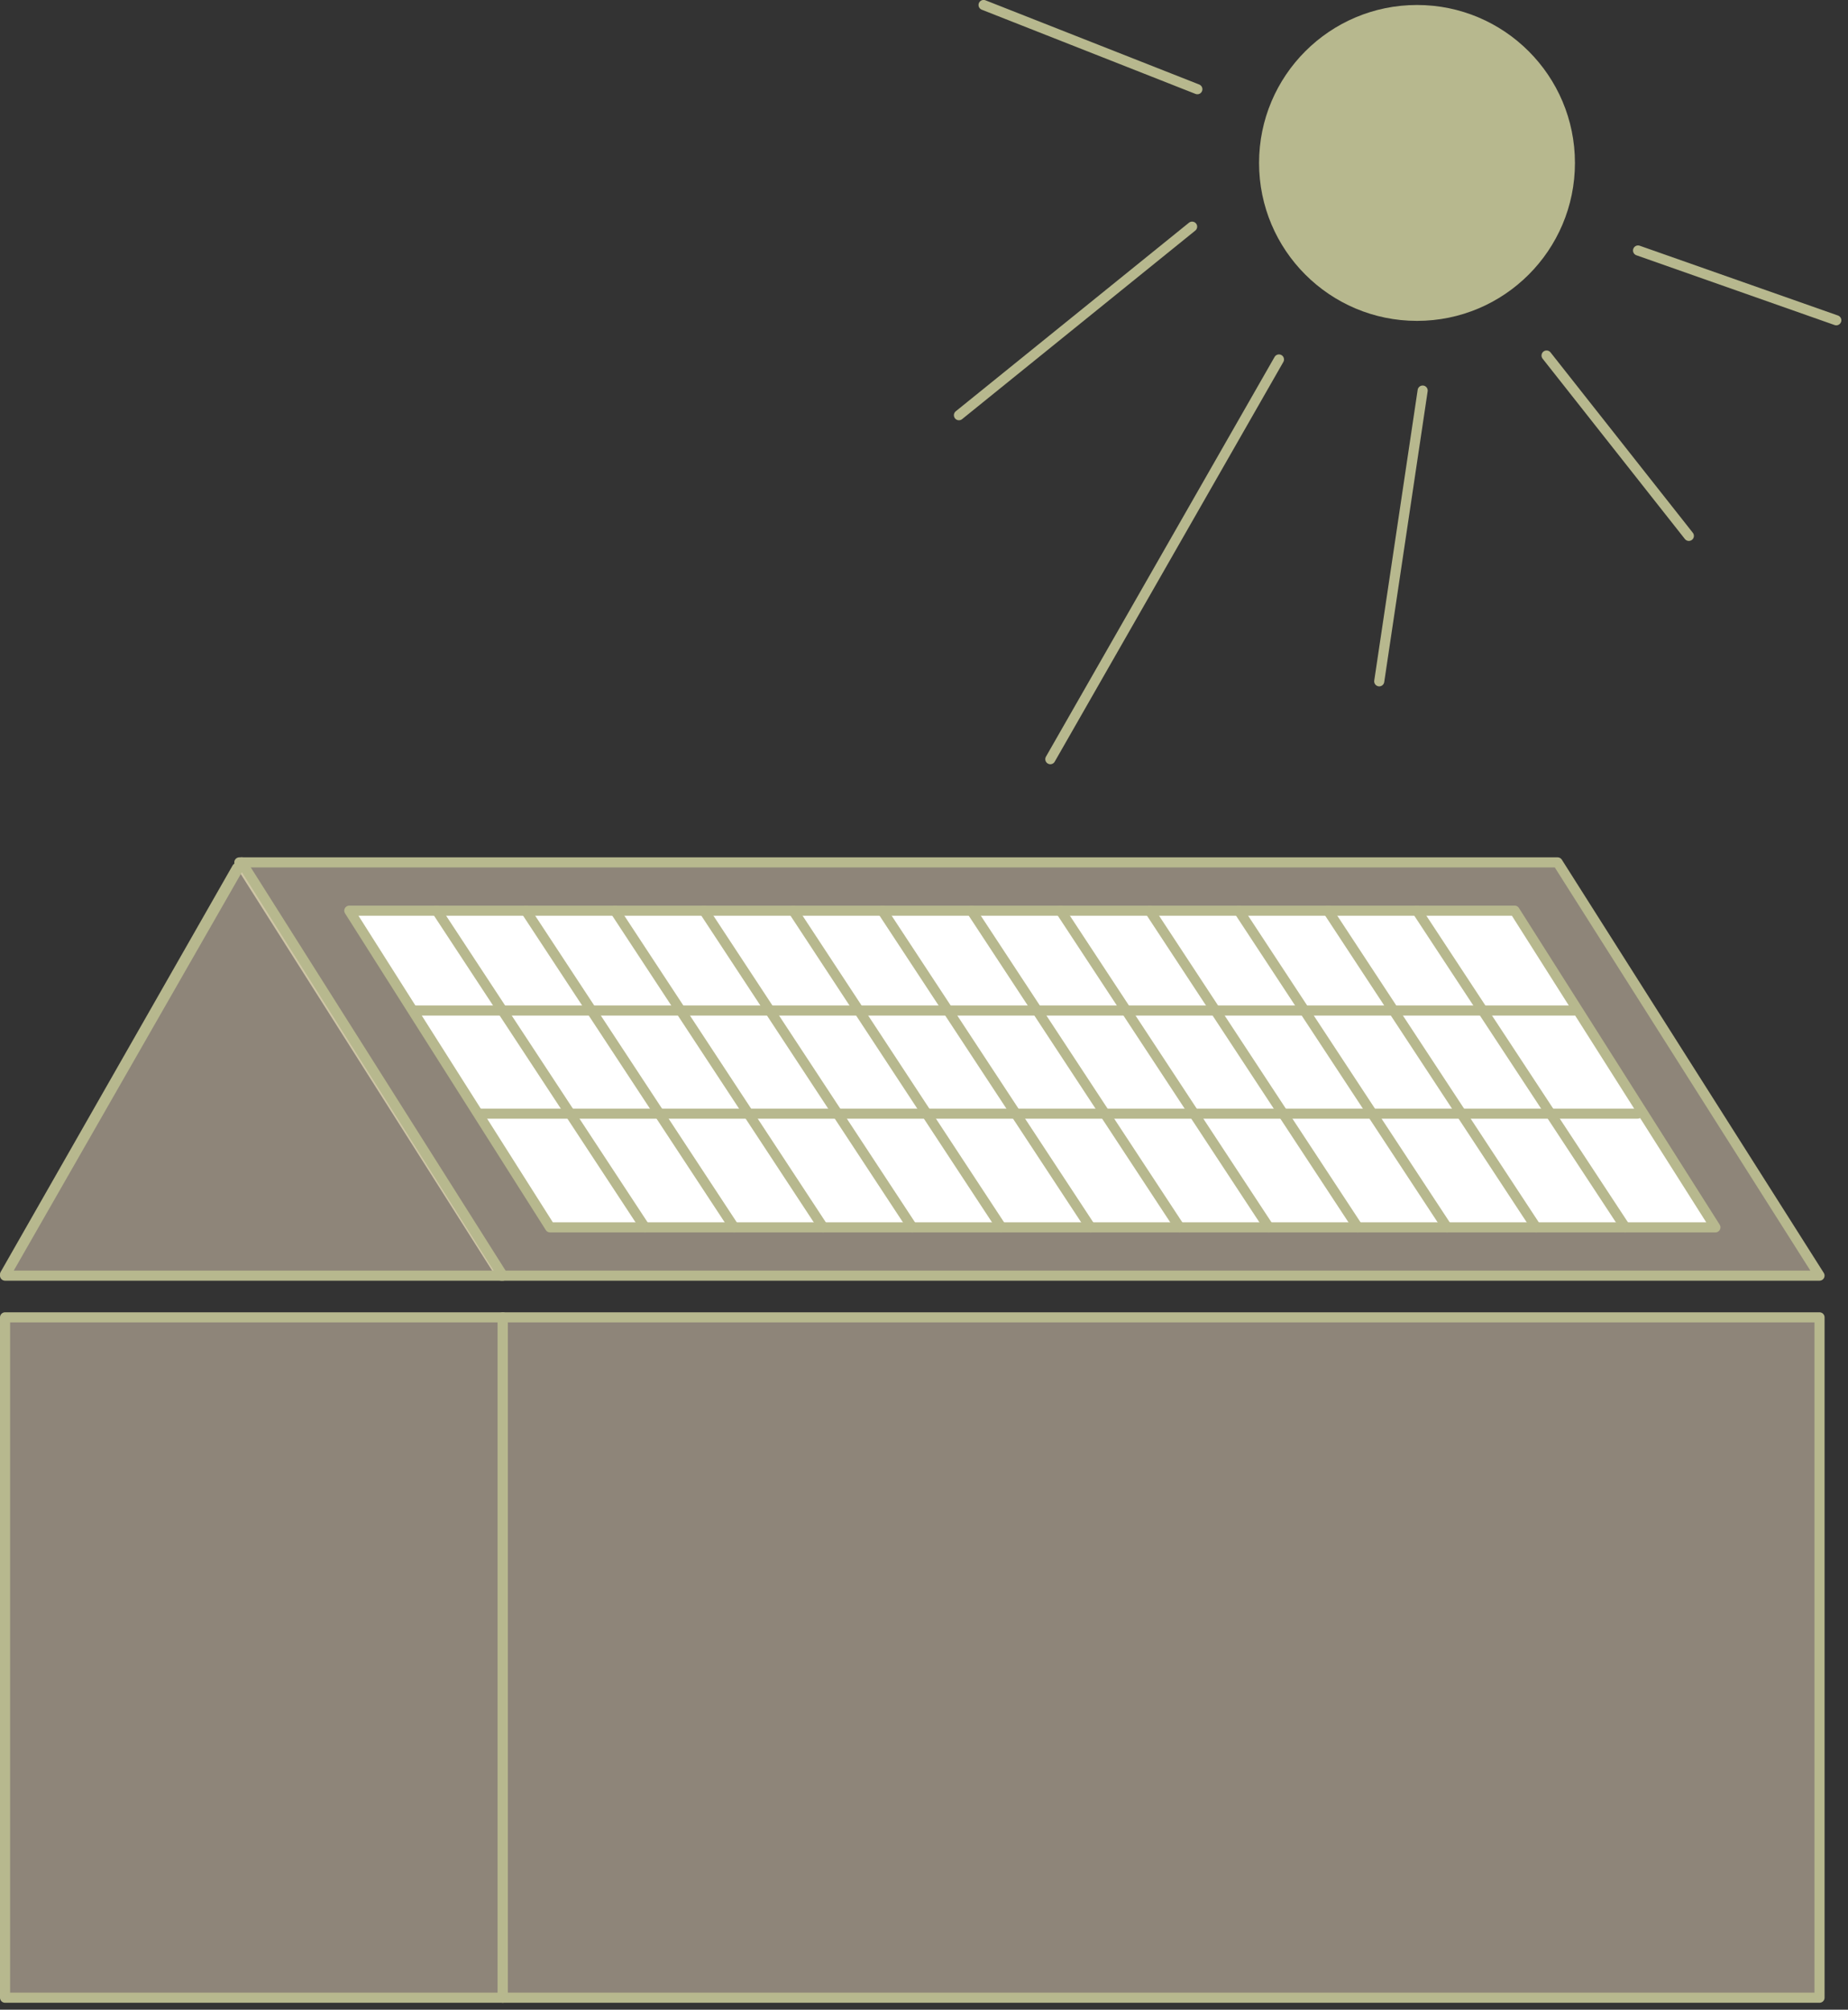 <?xml version="1.0" encoding="UTF-8"?>
<svg xmlns="http://www.w3.org/2000/svg" width="183" height="199" viewBox="0 0 183 199" fill="none">
  <rect x="0" y="0" width="183" height="199" fill="#333333" stroke="none"/>
  <g clip-path="url(#clip0_186_451)">
    <path opacity="0.51" d="M180.18 126.314H49.64L23.7 85.394H154.24L180.18 126.314Z" fill="#E5D3BD"></path>
    <path d="M94.96 41.114L118.05 22.444" stroke="#B7B88E" stroke-linecap="round" stroke-linejoin="round"></path>
    <path d="M104.01 75.174L126.65 35.594" stroke="#B7B88E" stroke-linecap="round" stroke-linejoin="round"></path>
    <path d="M136.58 67.464L140.88 38.674" stroke="#B7B88E" stroke-linecap="round" stroke-linejoin="round"></path>
    <path d="M167.24 53.064L153.15 35.204" stroke="#B7B88E" stroke-linecap="round" stroke-linejoin="round"></path>
    <path d="M181.84 31.714L162.21 24.804" stroke="#B7B88E" stroke-linecap="round" stroke-linejoin="round"></path>
    <path d="M118.57 8.834L97.4 0.494" stroke="#B7B88E" stroke-linecap="round" stroke-linejoin="round"></path>
    <path d="M169.87 121.534H54.47L34.59 90.174H149.99L169.87 121.534Z" fill="white"></path>
    <path d="M0.5 126.194L23.47 85.944" stroke="#B7B88E" stroke-linecap="round" stroke-linejoin="round"></path>
    <path d="M169.87 121.534H54.47L34.59 90.174H149.99L169.87 121.534Z" stroke="#B7B88E" stroke-linecap="round" stroke-linejoin="round"></path>
    <path d="M180.18 126.314H49.64L23.7 85.394H154.24L180.18 126.314Z" stroke="#B7B88E" stroke-linecap="round" stroke-linejoin="round"></path>
    <path d="M41.1 100.064H155.88" stroke="#B7B88E" stroke-linecap="round" stroke-linejoin="round"></path>
    <path d="M47.38 110.274H162.17" stroke="#B7B88E" stroke-linecap="round" stroke-linejoin="round"></path>
    <path d="M43.25 90.174L63.86 121.534" stroke="#B7B88E" stroke-linecap="round" stroke-linejoin="round"></path>
    <path d="M52.07 90.174L72.69 121.534" stroke="#B7B88E" stroke-linecap="round" stroke-linejoin="round"></path>
    <path d="M60.9 90.174L81.51 121.534" stroke="#B7B88E" stroke-linecap="round" stroke-linejoin="round"></path>
    <path d="M69.72 90.174L90.34 121.534" stroke="#B7B88E" stroke-linecap="round" stroke-linejoin="round"></path>
    <path d="M78.55 90.174L99.16 121.534" stroke="#B7B88E" stroke-linecap="round" stroke-linejoin="round"></path>
    <path d="M87.37 90.174L107.99 121.534" stroke="#B7B88E" stroke-linecap="round" stroke-linejoin="round"></path>
    <path d="M96.2 90.174L116.81 121.534" stroke="#B7B88E" stroke-linecap="round" stroke-linejoin="round"></path>
    <path d="M105.02 90.174L125.64 121.534" stroke="#B7B88E" stroke-linecap="round" stroke-linejoin="round"></path>
    <path d="M113.85 90.174L134.46 121.534" stroke="#B7B88E" stroke-linecap="round" stroke-linejoin="round"></path>
    <path d="M122.67 90.174L143.29 121.534" stroke="#B7B88E" stroke-linecap="round" stroke-linejoin="round"></path>
    <path d="M131.5 90.174L152.11 121.534" stroke="#B7B88E" stroke-linecap="round" stroke-linejoin="round"></path>
    <path d="M140.32 90.174L160.94 121.534" stroke="#B7B88E" stroke-linecap="round" stroke-linejoin="round"></path>
    <path opacity="0.51" d="M49.64 126.314H0.5L23.86 85.944L49.64 126.314Z" fill="#E5D3BD"></path>
    <path opacity="0.51" d="M180.18 130.444H0.5V197.814H180.18V130.444Z" fill="#E5D3BD"></path>
    <path d="M49.79 130.444H0.5V197.814H49.79V130.444Z" stroke="#B7B88E" stroke-linecap="round" stroke-linejoin="round"></path>
    <path d="M180.18 130.444H49.79V197.814H180.18V130.444Z" stroke="#B7B88E" stroke-linecap="round" stroke-linejoin="round"></path>
    <path d="M49.79 126.314H0.5L23.93 85.394L49.79 126.314Z" stroke="#B7B88E" stroke-linecap="round" stroke-linejoin="round"></path>
    <path d="M140.32 31.774C148.957 31.774 155.96 24.771 155.96 16.134C155.96 7.496 148.957 0.494 140.32 0.494C131.682 0.494 124.68 7.496 124.68 16.134C124.68 24.771 131.682 31.774 140.32 31.774Z" fill="#B7B88E"></path>
  </g>
  <defs>
    <clipPath id="clip0_186_451">
      <rect width="182.34" height="198.32" fill="white" transform="translate(0 -0.006)"></rect>
    </clipPath>
  </defs>
</svg>
